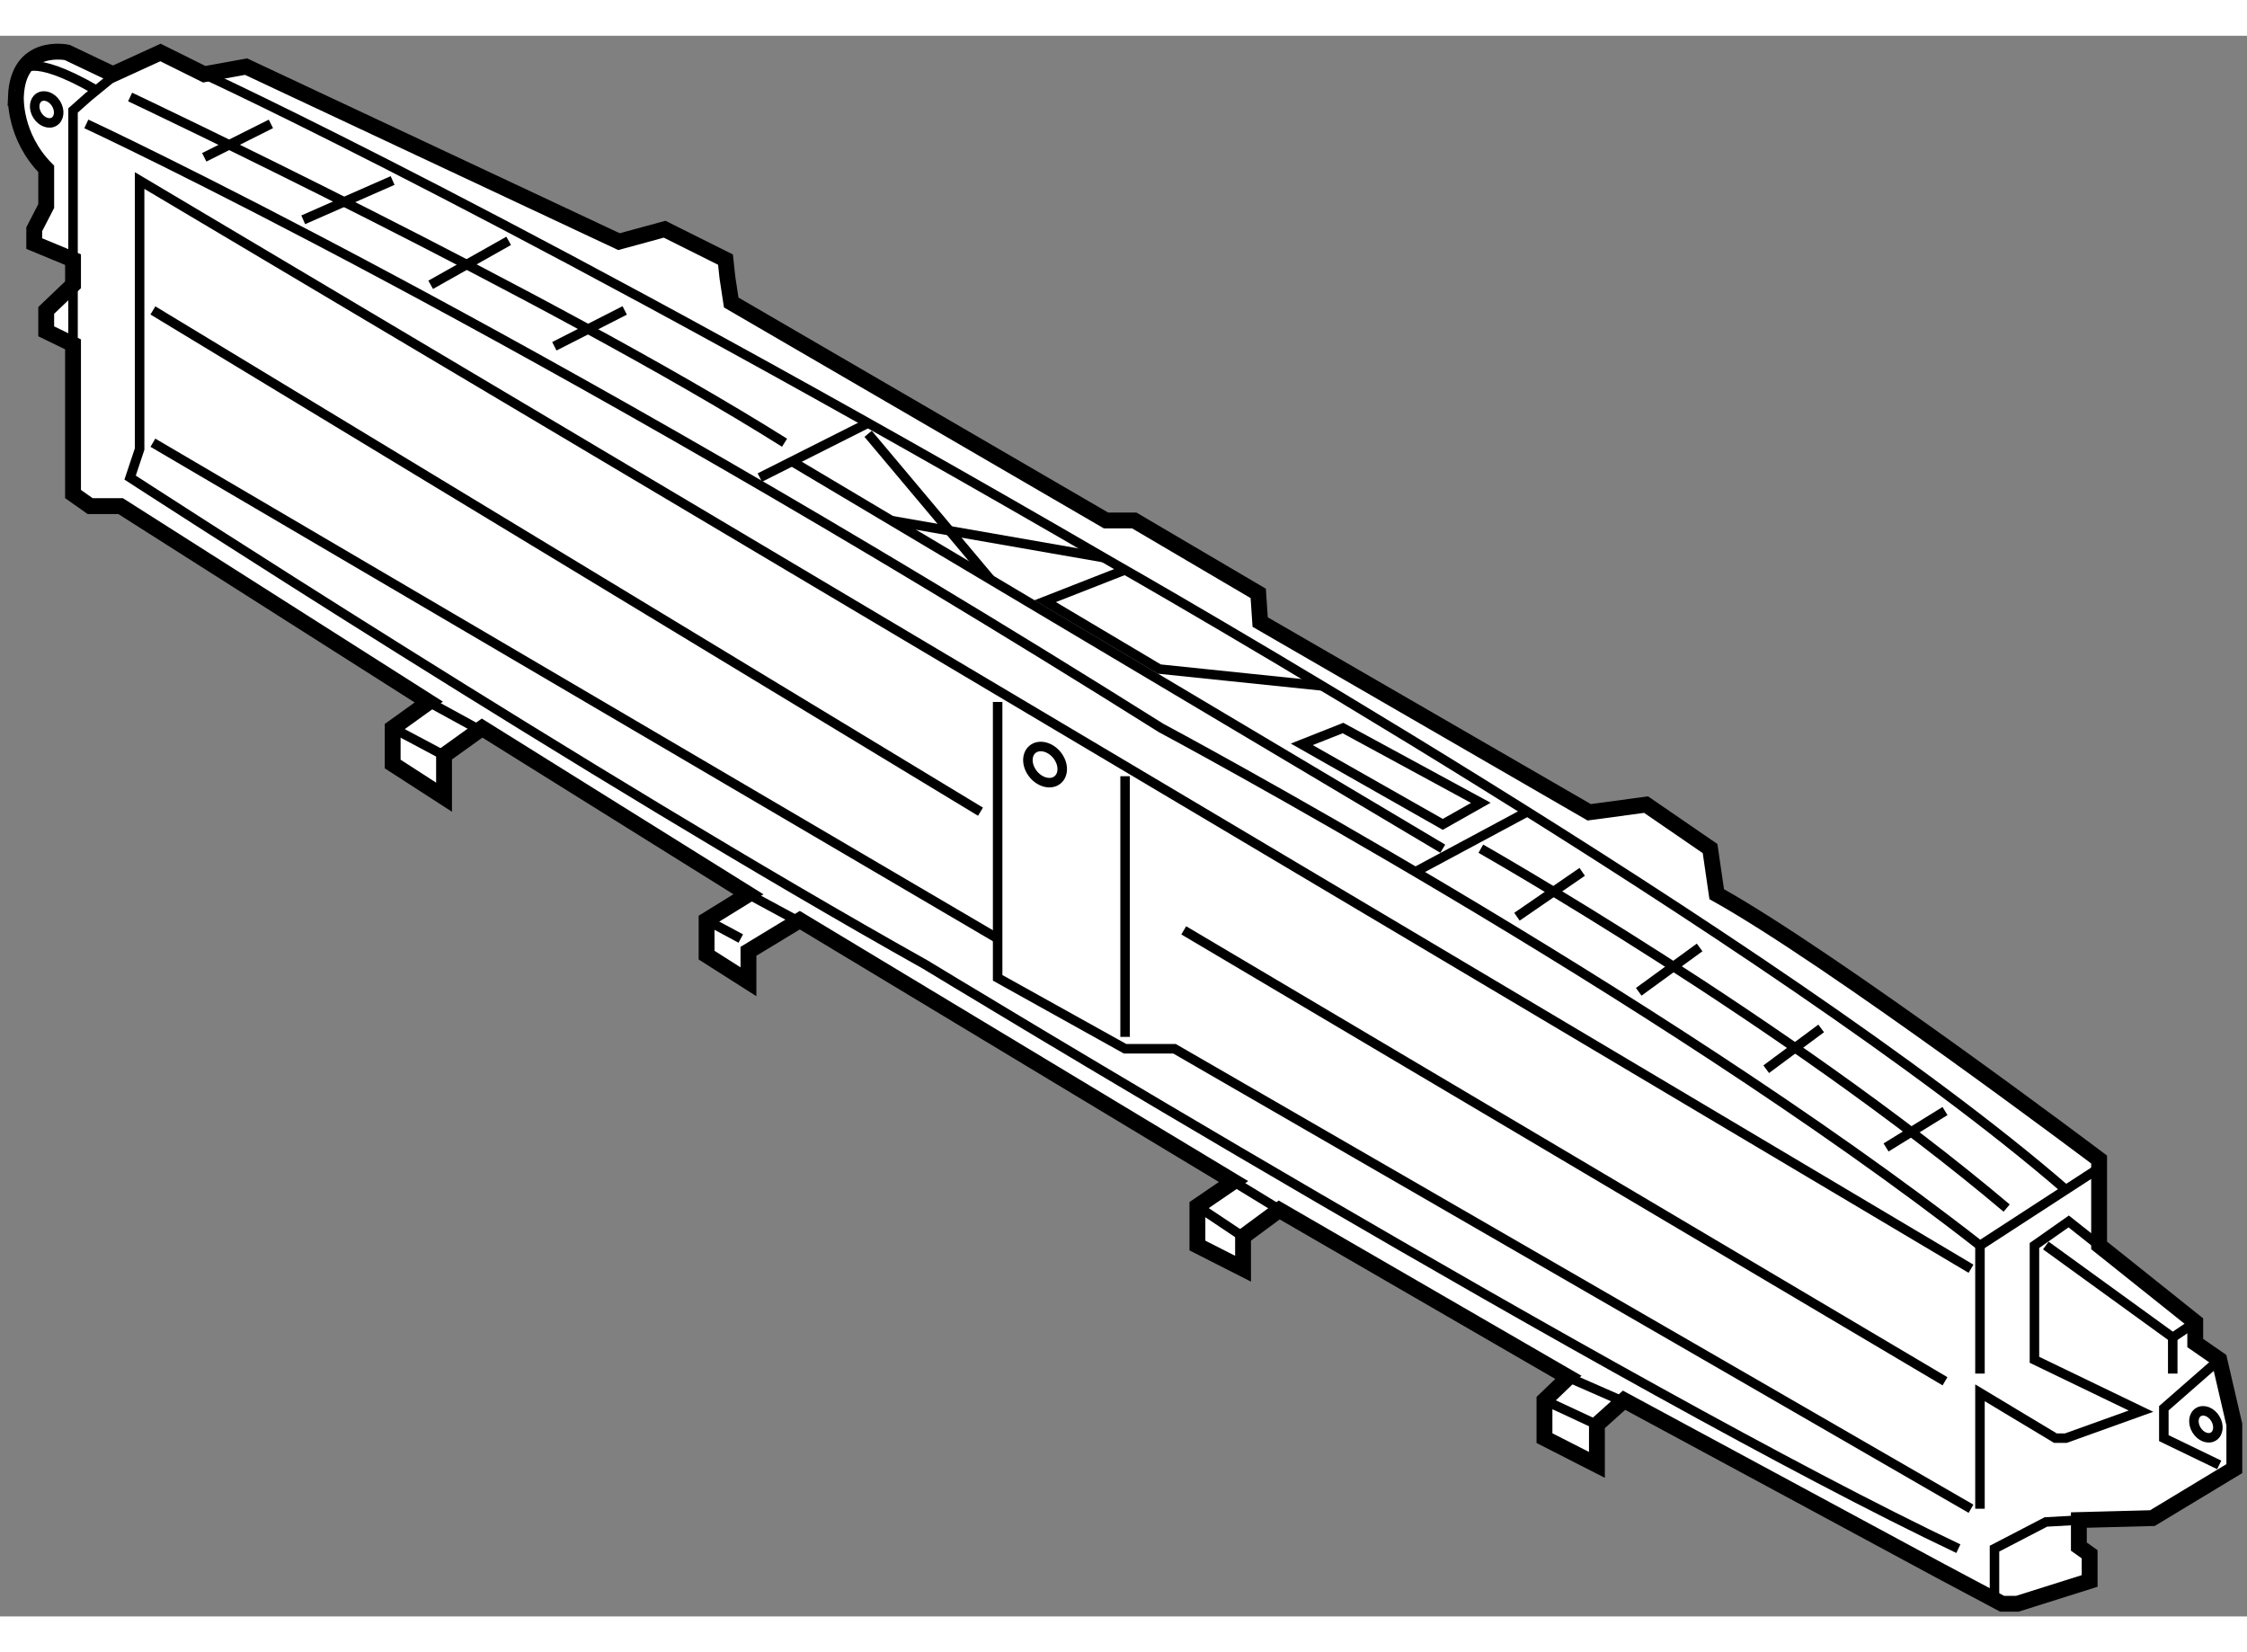 <?xml version="1.0" encoding="utf-8"?>
<!-- Generator: Adobe Illustrator 15.1.0, SVG Export Plug-In . SVG Version: 6.00 Build 0)  -->
<!DOCTYPE svg PUBLIC "-//W3C//DTD SVG 1.1//EN" "http://www.w3.org/Graphics/SVG/1.1/DTD/svg11.dtd">
<svg version="1.1" xmlns="http://www.w3.org/2000/svg" xmlns:xlink="http://www.w3.org/1999/xlink" x="0px" y="0px" width="244.8px"
	 height="180px" viewBox="30.245 70.735 70.894 49.87" enable-background="new 0 0 244.8 180" xml:space="preserve">
	
<rect x="30.245" y="70.735" width="70.894" height="49.87" fill="#808080" stroke="none"/>
	
<g><path fill="#FFFFFF" stroke="#000000" stroke-width="0.5" d="M31.703,74.935v1.172l-0.378,0.732v0.452l1.224,0.507v0.794
			L31.703,79.4v0.66l0.846,0.41v4.723l0.541,0.381h0.96l9.724,6.182l-1.14,0.82v1.135l1.621,1.047v-1.32l1.2-0.861l8.404,5.244
			l-1.321,0.816v1.104l1.321,0.84v-0.961l1.62-0.982l13.685,8.246l-1.14,0.779v1.24l1.44,0.732v-1.012l1.14-0.842l9.124,5.281
			l-0.754,0.723v1.195l1.655,0.844v-1.27l0.855-0.77l10.009,5.4l1.92,1.021h0.481l2.28-0.719v-0.842l-0.34-0.242v-0.838l2.321-0.061
			l2.584-1.561v-1.391l-0.475-2.047l-0.758-0.525v-0.658l-3.033-2.422v-2.709c0,0-8.403-6.33-12.065-8.373l-0.209-1.438
			l-2.019-1.387l-1.795,0.242l-10.381-6.002l-0.061-0.904l-3.911-2.301H65.14L53.315,79.15l-0.12-0.789l-0.06-0.564l-1.921-0.959
			l-1.44,0.392l-11.765-5.522l-1.32,0.24l-1.381-0.686l-1.5,0.686l-1.441-0.686c0,0-1.56-0.339-1.621,1.404
			C30.747,72.666,30.679,73.9,31.703,74.935z"></path><ellipse transform="matrix(0.775 -0.632 0.632 0.775 -45.004 61.057)" fill="none" stroke="#000000" stroke-width="0.3" cx="63.22" cy="93.712" rx="0.48" ry="0.623"></ellipse><ellipse transform="matrix(0.852 -0.523 0.523 0.852 -45.171 69.182)" fill="none" stroke="#000000" stroke-width="0.3" cx="99.884" cy="114.555" rx="0.347" ry="0.452"></ellipse><ellipse transform="matrix(0.851 -0.525 0.525 0.851 -33.635 27.503)" fill="none" stroke="#000000" stroke-width="0.3" cx="31.704" cy="73.091" rx="0.348" ry="0.451"></ellipse><polyline fill="none" stroke="#000000" stroke-width="0.3" points="32.549,77.797 32.549,74.169 32.549,73.091 33.027,72.666 
			34.025,71.849 		"></polyline><path fill="none" stroke="#000000" stroke-width="0.3" d="M30.943,71.849c0,0,0.201-0.63,2.343,0.604"></path><line fill="none" stroke="#000000" stroke-width="0.3" x1="32.549" y1="78.592" x2="32.549" y2="81.07"></line><path fill="none" stroke="#000000" stroke-width="0.3" d="M96.472,106.461l-3.757,2.441
			c-10.241-8.004-25.833-16.326-25.833-16.326C46.714,79.895,32.969,73.515,32.969,73.515"></path><polyline fill="none" stroke="#000000" stroke-width="0.3" points="94.792,108.902 98.796,111.803 99.504,111.324 		"></polyline><line fill="none" stroke="#000000" stroke-width="0.3" x1="92.714" y1="108.902" x2="92.714" y2="112.943"></line><path fill="none" stroke="#000000" stroke-width="0.3" d="M92.032,118.467c-10.384-4.924-32.593-18.428-32.593-18.428
			C48.935,94.156,34.35,84.674,34.35,84.674l0.3-0.9v-8.472l57.781,34.333"></path><path fill="none" stroke="#000000" stroke-width="0.3" d="M36.689,71.948c0,0,10.325,4.754,28.692,15.433
			c0,0,21.07,11.979,30.043,19.762"></path><path fill="none" stroke="#000000" stroke-width="0.3" d="M34.35,72.666c0,0,13.265,6.268,20.648,10.908"></path><line fill="none" stroke="#000000" stroke-width="0.3" x1="54.217" y1="84.674" x2="57.634" y2="82.953"></line><line fill="none" stroke="#000000" stroke-width="0.3" x1="74.899" y1="97.113" x2="78.436" y2="95.215"></line><path fill="none" stroke="#000000" stroke-width="0.3" d="M76.966,96.383c0,0,9.632,5.461,16.59,11.338"></path><line fill="none" stroke="#000000" stroke-width="0.3" x1="55.23" y1="84.162" x2="75.765" y2="96.383"></line><line fill="none" stroke="#000000" stroke-width="0.3" x1="57.634" y1="83.293" x2="61.499" y2="87.893"></line><line fill="none" stroke="#000000" stroke-width="0.3" x1="58.369" y1="86.031" x2="65.073" y2="87.201"></line><polygon fill="none" stroke="#000000" stroke-width="0.3" points="71.317,93.09 75.765,95.615 76.966,94.936 72.617,92.576 		"></polygon><polyline fill="none" stroke="#000000" stroke-width="0.3" points="65.742,87.586 63.22,88.574 66.822,90.715 71.967,91.248 		"></polyline><line fill="none" stroke="#000000" stroke-width="0.3" x1="36.689" y1="74.569" x2="38.792" y2="73.515"></line><line fill="none" stroke="#000000" stroke-width="0.3" x1="39.812" y1="76.541" x2="42.632" y2="75.301"></line><line fill="none" stroke="#000000" stroke-width="0.3" x1="43.833" y1="78.592" x2="46.294" y2="77.205"></line><line fill="none" stroke="#000000" stroke-width="0.3" x1="47.735" y1="80.531" x2="49.955" y2="79.4"></line><line fill="none" stroke="#000000" stroke-width="0.3" x1="78.106" y1="98.529" x2="80.164" y2="97.113"></line><line fill="none" stroke="#000000" stroke-width="0.3" x1="81.948" y1="100.898" x2="83.869" y2="99.498"></line><line fill="none" stroke="#000000" stroke-width="0.3" x1="85.97" y1="103.34" x2="87.704" y2="102.053"></line><line fill="none" stroke="#000000" stroke-width="0.3" x1="89.751" y1="105.809" x2="91.611" y2="104.66"></line><polyline fill="none" stroke="#000000" stroke-width="0.3" points="61.721,91.754 61.721,100.457 65.742,102.695 67.302,102.695 
			92.431,117.207 		"></polyline><line fill="none" stroke="#000000" stroke-width="0.3" x1="35.069" y1="83.574" x2="61.721" y2="99.217"></line><line fill="none" stroke="#000000" stroke-width="0.3" x1="65.742" y1="102.32" x2="65.742" y2="94.096"></line><line fill="none" stroke="#000000" stroke-width="0.3" x1="35.069" y1="79.4" x2="61.18" y2="95.215"></line><line fill="none" stroke="#000000" stroke-width="0.3" x1="67.593" y1="98.959" x2="91.611" y2="113.186"></line><line fill="none" stroke="#000000" stroke-width="0.3" x1="43.773" y1="91.756" x2="46.747" y2="93.385"></line><line fill="none" stroke="#000000" stroke-width="0.3" x1="53.857" y1="97.82" x2="56.442" y2="99.217"></line><line fill="none" stroke="#000000" stroke-width="0.3" x1="69.162" y1="106.883" x2="71.224" y2="108.143"></line><line fill="none" stroke="#000000" stroke-width="0.3" x1="79.726" y1="113.063" x2="81.948" y2="114.037"></line><polyline fill="none" stroke="#000000" stroke-width="0.3" points="93.172,120.08 93.172,118.467 94.792,117.625 95.832,117.566 
					"></polyline><line fill="none" stroke="#000000" stroke-width="0.3" x1="98.796" y1="111.803" x2="98.796" y2="112.943"></line><polyline fill="none" stroke="#000000" stroke-width="0.3" points="92.714,117.207 92.714,113.549 95.094,114.98 95.424,114.98 
			97.794,114.129 94.433,112.508 94.433,108.902 95.513,108.143 96.472,108.902 		"></polyline><polyline fill="none" stroke="#000000" stroke-width="0.3" points="100.262,115.824 98.515,114.98 98.515,114.037 
			100.262,112.508 		"></polyline><line fill="none" stroke="#000000" stroke-width="0.3" x1="42.633" y1="92.576" x2="44.253" y2="93.438"></line><line fill="none" stroke="#000000" stroke-width="0.3" x1="52.537" y1="98.637" x2="53.617" y2="99.217"></line><line fill="none" stroke="#000000" stroke-width="0.3" x1="68.022" y1="107.662" x2="69.462" y2="108.623"></line><line fill="none" stroke="#000000" stroke-width="0.3" x1="78.972" y1="113.785" x2="80.626" y2="114.555"></line></g>


</svg>